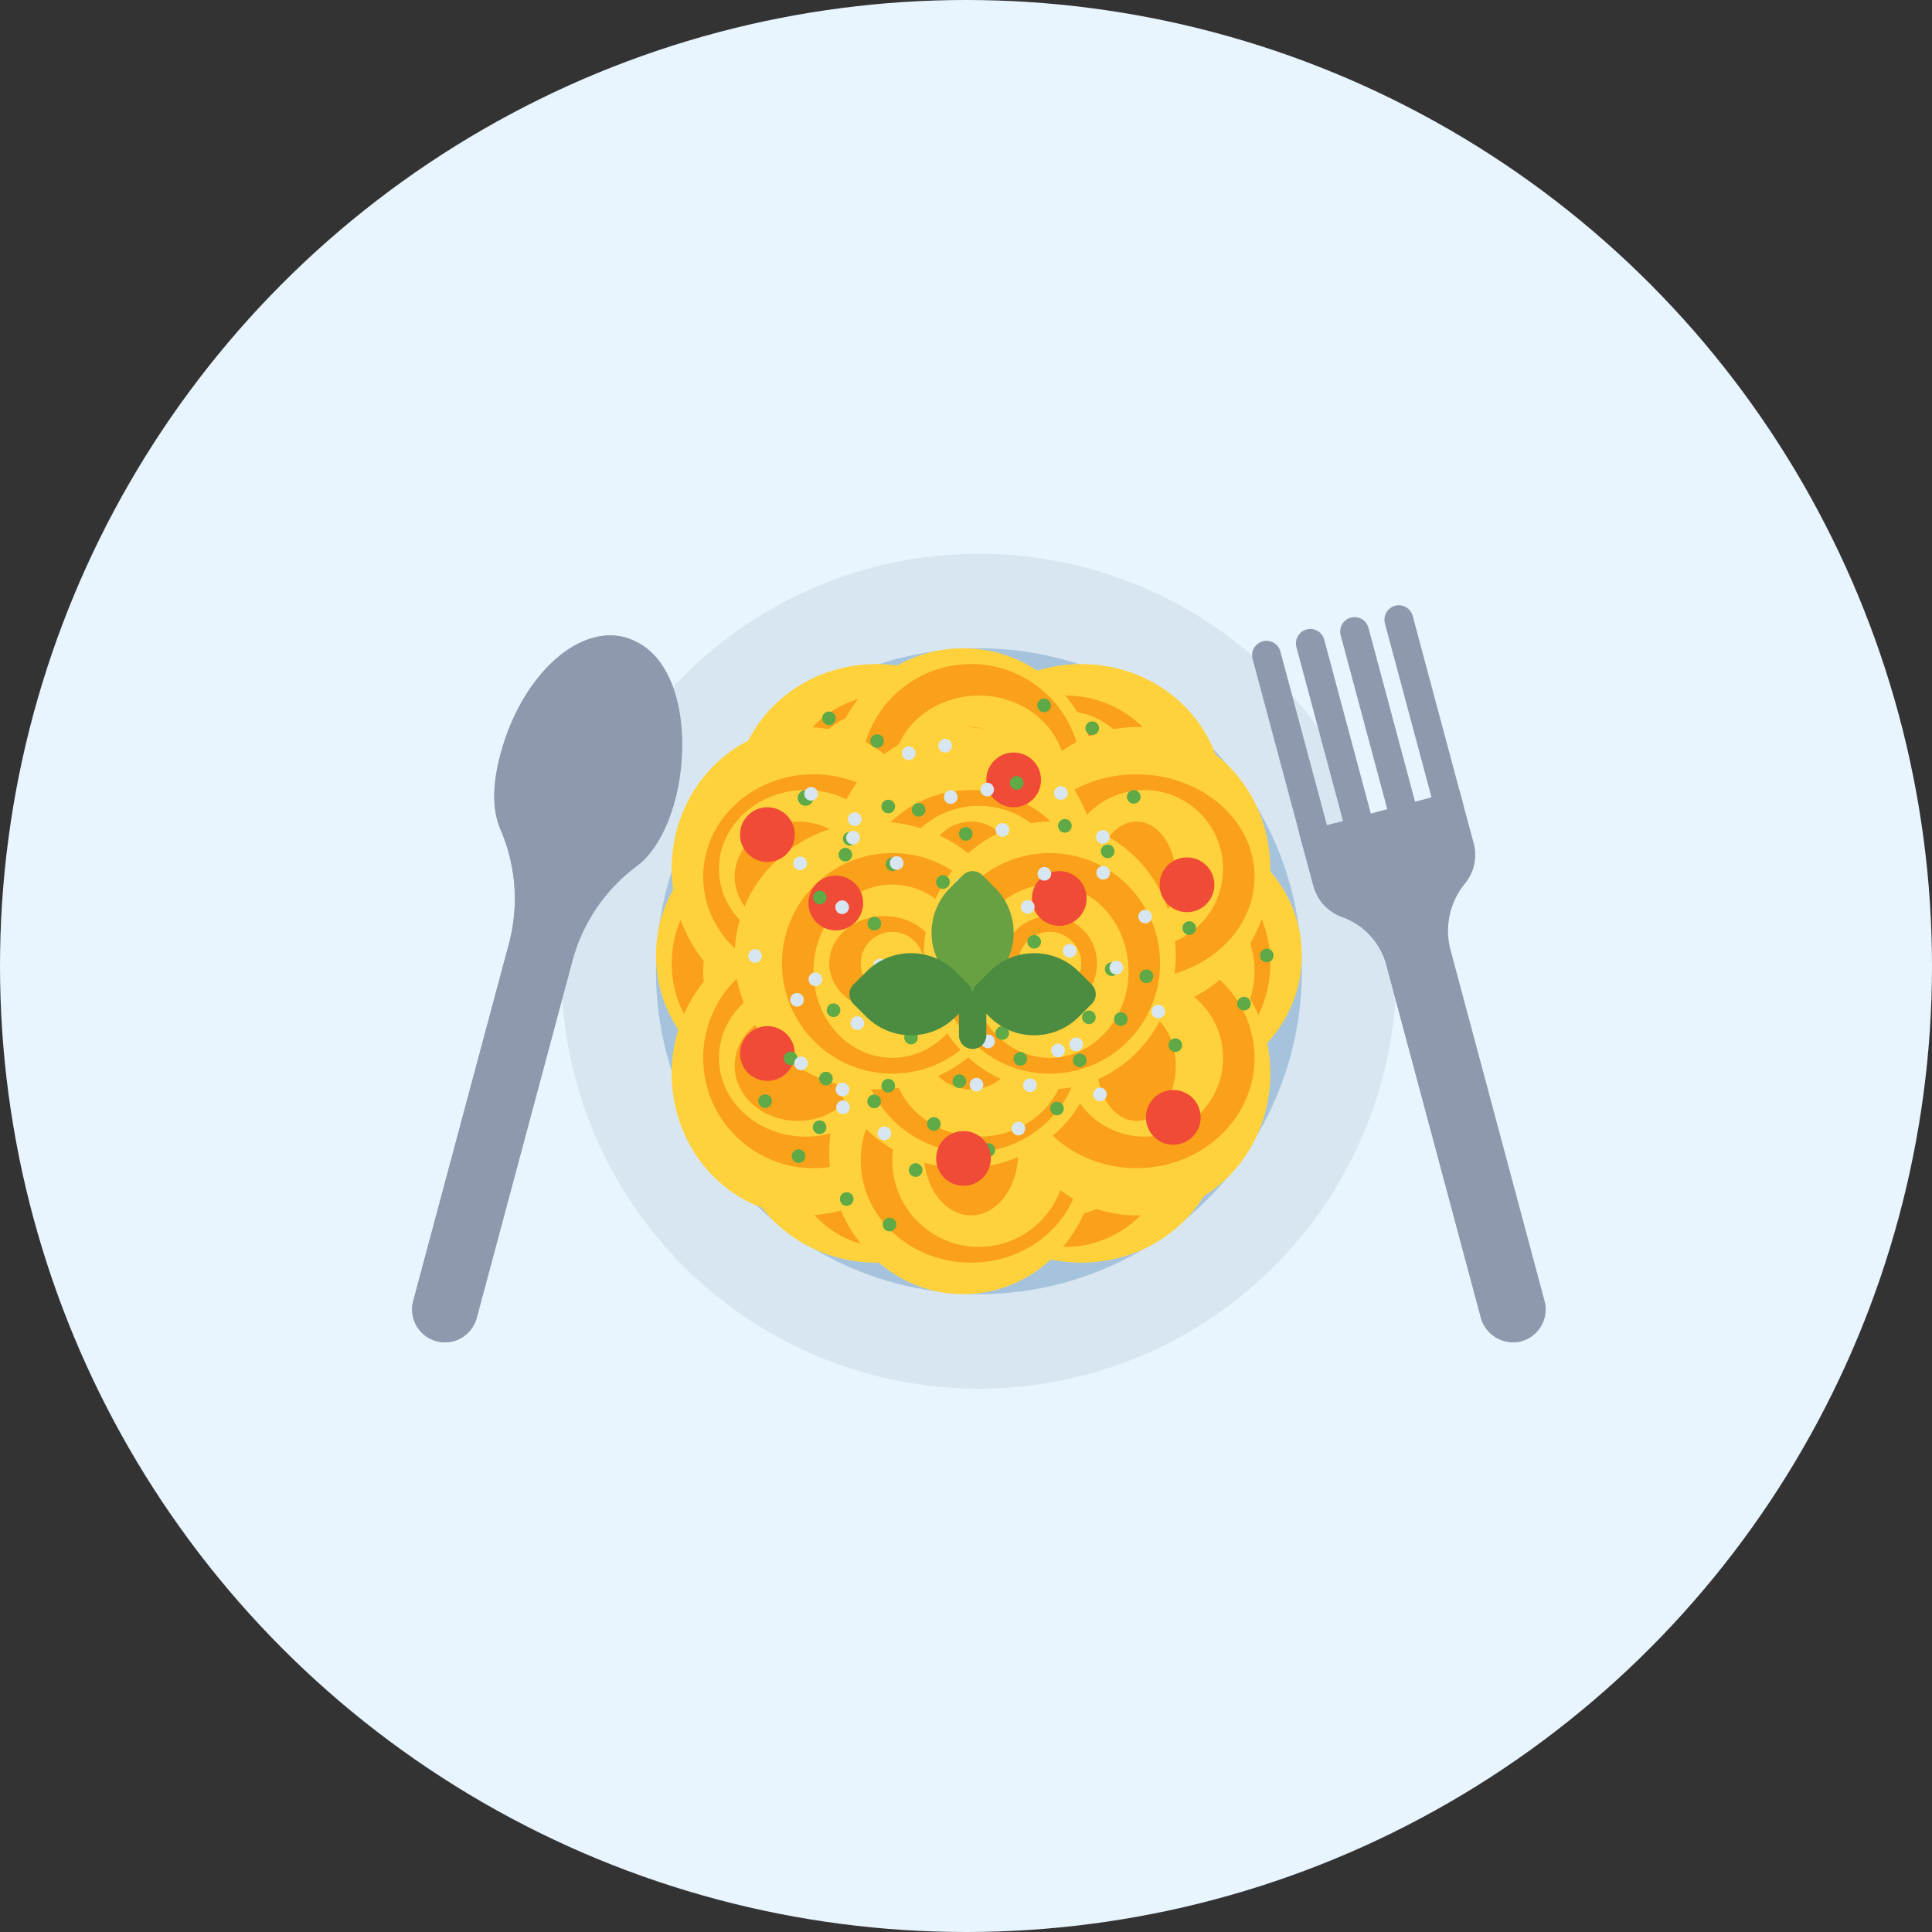<svg xmlns="http://www.w3.org/2000/svg" width="150" height="150" viewBox="0 0 150 150">
  <rect x="0" y="0" width="150" height="150" fill="#333333" stroke="none"/>
  <g id="icon_scene_03_pc" transform="translate(-677 -2015)">
    <g id="グループ_6677" data-name="グループ 6677" transform="translate(207 3)">
      <circle id="楕円形_65" data-name="楕円形 65" cx="75" cy="75" r="75" transform="translate(470 2012)" fill="#e8f4fe"/>
      <g id="グループ_6625" data-name="グループ 6625" transform="translate(-205.5 1.855)">
        <g id="pasta" transform="translate(703.135 2037.293)">
          <g id="グループ_6372" data-name="グループ 6372" transform="translate(15.953 15.845)">
            <circle id="楕円形_76" data-name="楕円形 76" cx="32.412" cy="32.412" r="32.412" transform="translate(0 0)" fill="#d7e6f0"/>
          </g>
          <g id="グループ_6374" data-name="グループ 6374" transform="translate(23.292 23.184)">
            <g id="グループ_6373" data-name="グループ 6373" transform="translate(0 0)">
              <circle id="楕円形_77" data-name="楕円形 77" cx="25.074" cy="25.074" r="25.074" transform="translate(0 0)" fill="#a5c3dc"/>
            </g>
          </g>
          <g id="グループ_6375" data-name="グループ 6375" transform="translate(44.084 43.977)">
            <circle id="楕円形_78" data-name="楕円形 78" cx="3.669" cy="3.669" r="3.669" fill="#faa019"/>
          </g>
          <g id="グループ_6430" data-name="グループ 6430" transform="translate(23.292 23.184)">
            <g id="グループ_6380" data-name="グループ 6380" transform="translate(6.115 1.224)">
              <g id="グループ_6376" data-name="グループ 6376" transform="translate(0 0)">
                <ellipse id="楕円形_79" data-name="楕円形 79" cx="11.008" cy="10.396" rx="11.008" ry="10.396" fill="#ffd23c"/>
              </g>
              <g id="グループ_6377" data-name="グループ 6377" transform="translate(3.669 2.447)">
                <ellipse id="楕円形_80" data-name="楕円形 80" cx="7.95" cy="8.562" rx="7.95" ry="8.562" transform="translate(0 0)" fill="#faa019"/>
              </g>
              <g id="グループ_6378" data-name="グループ 6378" transform="translate(4.892 3.669)">
                <ellipse id="楕円形_81" data-name="楕円形 81" cx="6.115" cy="6.727" rx="6.115" ry="6.727" transform="translate(0 0)" fill="#ffd23c"/>
              </g>
              <g id="グループ_6379" data-name="グループ 6379" transform="translate(6.115 4.893)">
                <circle id="楕円形_82" data-name="楕円形 82" cx="4.892" cy="4.892" r="4.892" transform="translate(0 0)" fill="#f57828"/>
              </g>
            </g>
            <g id="グループ_6385" data-name="グループ 6385" transform="translate(22.016 1.224)">
              <g id="グループ_6381" data-name="グループ 6381" transform="translate(0 0)">
                <ellipse id="楕円形_83" data-name="楕円形 83" cx="11.008" cy="10.396" rx="11.008" ry="10.396" fill="#ffd23c"/>
              </g>
              <g id="グループ_6382" data-name="グループ 6382" transform="translate(1.223 2.447)">
                <circle id="楕円形_84" data-name="楕円形 84" cx="8.562" cy="8.562" r="8.562" transform="translate(0 0)" fill="#faa019"/>
              </g>
              <g id="グループ_6383" data-name="グループ 6383" transform="translate(3.669 3.669)">
                <ellipse id="楕円形_85" data-name="楕円形 85" cx="6.115" cy="6.727" rx="6.115" ry="6.727" transform="translate(0 0)" fill="#ffd23c"/>
              </g>
              <g id="グループ_6384" data-name="グループ 6384" transform="translate(6.115 4.893)">
                <ellipse id="楕円形_86" data-name="楕円形 86" cx="4.281" cy="4.892" rx="4.281" ry="4.892" transform="translate(0 0)" fill="#f57828"/>
              </g>
            </g>
            <g id="グループ_6389" data-name="グループ 6389" transform="translate(13.454 0)">
              <g id="グループ_6386" data-name="グループ 6386" transform="translate(0 0)">
                <circle id="楕円形_87" data-name="楕円形 87" cx="10.396" cy="10.396" r="10.396" fill="#ffd23c"/>
              </g>
              <g id="グループ_6387" data-name="グループ 6387" transform="translate(2.446 1.224)">
                <circle id="楕円形_88" data-name="楕円形 88" cx="8.562" cy="8.562" r="8.562" transform="translate(0 0)" fill="#faa019"/>
              </g>
              <g id="グループ_6388" data-name="グループ 6388" transform="translate(4.892 3.67)">
                <ellipse id="楕円形_89" data-name="楕円形 89" cx="6.727" cy="6.115" rx="6.727" ry="6.115" transform="translate(0 0)" fill="#ffd23c"/>
              </g>
            </g>
            <g id="グループ_6394" data-name="グループ 6394" transform="translate(0 13.454)">
              <g id="グループ_6390" data-name="グループ 6390" transform="translate(0 0)">
                <circle id="楕円形_90" data-name="楕円形 90" cx="10.396" cy="10.396" r="10.396" fill="#ffd23c"/>
              </g>
              <g id="グループ_6391" data-name="グループ 6391" transform="translate(1.223 2.447)">
                <circle id="楕円形_91" data-name="楕円形 91" cx="8.562" cy="8.562" r="8.562" transform="translate(0 0)" fill="#faa019"/>
              </g>
              <g id="グループ_6392" data-name="グループ 6392" transform="translate(3.669 4.892)">
                <ellipse id="楕円形_92" data-name="楕円形 92" cx="6.115" cy="6.727" rx="6.115" ry="6.727" transform="translate(0 0)" fill="#ffd23c"/>
              </g>
              <g id="グループ_6393" data-name="グループ 6393" transform="translate(6.115 7.339)">
                <circle id="楕円形_93" data-name="楕円形 93" cx="3.669" cy="3.669" r="3.669" transform="translate(0)" fill="#f57828"/>
              </g>
            </g>
            <g id="グループ_6398" data-name="グループ 6398" transform="translate(1.223 6.116)">
              <g id="グループ_6395" data-name="グループ 6395" transform="translate(0 0)">
                <ellipse id="楕円形_94" data-name="楕円形 94" cx="10.396" cy="11.008" rx="10.396" ry="11.008" fill="#ffd23c"/>
              </g>
              <g id="グループ_6396" data-name="グループ 6396" transform="translate(2.446 3.67)">
                <ellipse id="楕円形_95" data-name="楕円形 95" cx="8.562" cy="7.95" rx="8.562" ry="7.95" transform="translate(0)" fill="#faa019"/>
              </g>
              <g id="グループ_6397" data-name="グループ 6397" transform="translate(3.669 4.892)">
                <ellipse id="楕円形_96" data-name="楕円形 96" cx="6.727" cy="6.115" rx="6.727" ry="6.115" transform="translate(0 0)" fill="#ffd23c"/>
              </g>
            </g>
            <g id="グループ_6403" data-name="グループ 6403" transform="translate(6.115 26.909)">
              <g id="グループ_6399" data-name="グループ 6399" transform="translate(0 0)">
                <ellipse id="楕円形_97" data-name="楕円形 97" cx="11.008" cy="10.396" rx="11.008" ry="10.396" transform="translate(0 0)" fill="#ffd23c"/>
              </g>
              <g id="グループ_6400" data-name="グループ 6400" transform="translate(3.669 1.223)">
                <ellipse id="楕円形_98" data-name="楕円形 98" cx="7.95" cy="9.173" rx="7.95" ry="9.173" transform="translate(0)" fill="#faa019"/>
              </g>
              <g id="グループ_6401" data-name="グループ 6401" transform="translate(4.892 4.892)">
                <circle id="楕円形_99" data-name="楕円形 99" cx="6.115" cy="6.115" r="6.115" transform="translate(0 0)" fill="#ffd23c"/>
              </g>
              <g id="グループ_6402" data-name="グループ 6402" transform="translate(6.115 7.338)">
                <ellipse id="楕円形_100" data-name="楕円形 100" cx="4.892" cy="3.058" rx="4.892" ry="3.058" transform="translate(0 0)" fill="#f57828"/>
              </g>
            </g>
            <g id="グループ_6407" data-name="グループ 6407" transform="translate(1.223 22.016)">
              <g id="グループ_6404" data-name="グループ 6404" transform="translate(0 0)">
                <ellipse id="楕円形_101" data-name="楕円形 101" cx="10.396" cy="11.008" rx="10.396" ry="11.008" fill="#ffd23c"/>
              </g>
              <g id="グループ_6405" data-name="グループ 6405" transform="translate(2.446 1.224)">
                <circle id="楕円形_102" data-name="楕円形 102" cx="8.562" cy="8.562" r="8.562" transform="translate(0 0)" fill="#faa019"/>
              </g>
              <g id="グループ_6406" data-name="グループ 6406" transform="translate(3.669 3.669)">
                <ellipse id="楕円形_103" data-name="楕円形 103" cx="6.727" cy="6.115" rx="6.727" ry="6.115" transform="translate(0 0)" fill="#ffd23c"/>
              </g>
            </g>
            <g id="グループ_6412" data-name="グループ 6412" transform="translate(22.016 26.909)">
              <g id="グループ_6408" data-name="グループ 6408" transform="translate(0 0)">
                <ellipse id="楕円形_104" data-name="楕円形 104" cx="11.008" cy="10.396" rx="11.008" ry="10.396" transform="translate(0 0)" fill="#ffd23c"/>
              </g>
              <g id="グループ_6409" data-name="グループ 6409" transform="translate(1.223 1.223)">
                <ellipse id="楕円形_105" data-name="楕円形 105" cx="8.562" cy="9.173" rx="8.562" ry="9.173" transform="translate(0)" fill="#faa019"/>
              </g>
              <g id="グループ_6410" data-name="グループ 6410" transform="translate(3.669 4.892)">
                <circle id="楕円形_106" data-name="楕円形 106" cx="6.115" cy="6.115" r="6.115" transform="translate(0 0)" fill="#ffd23c"/>
              </g>
              <g id="グループ_6411" data-name="グループ 6411" transform="translate(6.115 7.338)">
                <ellipse id="楕円形_107" data-name="楕円形 107" cx="4.281" cy="3.058" rx="4.281" ry="3.058" transform="translate(0 0)" fill="#f57828"/>
              </g>
            </g>
            <g id="グループ_6416" data-name="グループ 6416" transform="translate(13.454 28.132)">
              <g id="グループ_6413" data-name="グループ 6413" transform="translate(0 0)">
                <ellipse id="楕円形_108" data-name="楕円形 108" cx="10.396" cy="11.008" rx="10.396" ry="11.008" fill="#ffd23c"/>
              </g>
              <g id="グループ_6414" data-name="グループ 6414" transform="translate(2.446 3.669)">
                <ellipse id="楕円形_109" data-name="楕円形 109" cx="8.562" cy="7.95" rx="8.562" ry="7.95" transform="translate(0)" fill="#faa019"/>
              </g>
              <g id="グループ_6415" data-name="グループ 6415" transform="translate(4.892 4.892)">
                <circle id="楕円形_110" data-name="楕円形 110" cx="6.727" cy="6.727" r="6.727" transform="translate(0 0)" fill="#ffd23c"/>
              </g>
            </g>
            <g id="グループ_6421" data-name="グループ 6421" transform="translate(28.131 13.454)">
              <g id="グループ_6417" data-name="グループ 6417" transform="translate(0 0)">
                <ellipse id="楕円形_111" data-name="楕円形 111" cx="11.008" cy="10.396" rx="11.008" ry="10.396" fill="#ffd23c"/>
              </g>
              <g id="グループ_6418" data-name="グループ 6418" transform="translate(3.669 2.447)">
                <ellipse id="楕円形_112" data-name="楕円形 112" cx="7.95" cy="8.562" rx="7.95" ry="8.562" transform="translate(0 0)" fill="#faa019"/>
              </g>
              <g id="グループ_6419" data-name="グループ 6419" transform="translate(4.893 4.892)">
                <circle id="楕円形_113" data-name="楕円形 113" cx="6.727" cy="6.727" r="6.727" transform="translate(0 0)" fill="#ffd23c"/>
              </g>
              <g id="グループ_6420" data-name="グループ 6420" transform="translate(6.116 7.339)">
                <ellipse id="楕円形_114" data-name="楕円形 114" cx="4.892" cy="3.669" rx="4.892" ry="3.669" transform="translate(0)" fill="#f57828"/>
              </g>
            </g>
            <g id="グループ_6425" data-name="グループ 6425" transform="translate(26.908 22.016)">
              <g id="グループ_6422" data-name="グループ 6422" transform="translate(0 0)">
                <ellipse id="楕円形_115" data-name="楕円形 115" cx="10.396" cy="11.008" rx="10.396" ry="11.008" fill="#ffd23c"/>
              </g>
              <g id="グループ_6423" data-name="グループ 6423" transform="translate(1.223 1.224)">
                <ellipse id="楕円形_116" data-name="楕円形 116" cx="9.173" cy="8.562" rx="9.173" ry="8.562" transform="translate(0 0)" fill="#faa019"/>
              </g>
              <g id="グループ_6424" data-name="グループ 6424" transform="translate(4.892 3.669)">
                <circle id="楕円形_117" data-name="楕円形 117" cx="6.115" cy="6.115" r="6.115" transform="translate(0 0)" fill="#ffd23c"/>
              </g>
            </g>
            <g id="グループ_6429" data-name="グループ 6429" transform="translate(26.908 6.116)">
              <g id="グループ_6426" data-name="グループ 6426" transform="translate(0 0)">
                <ellipse id="楕円形_118" data-name="楕円形 118" cx="10.396" cy="11.008" rx="10.396" ry="11.008" fill="#ffd23c"/>
              </g>
              <g id="グループ_6427" data-name="グループ 6427" transform="translate(1.223 3.67)">
                <ellipse id="楕円形_119" data-name="楕円形 119" cx="9.173" cy="7.95" rx="9.173" ry="7.95" transform="translate(0)" fill="#faa019"/>
              </g>
              <g id="グループ_6428" data-name="グループ 6428" transform="translate(4.892 4.892)">
                <circle id="楕円形_120" data-name="楕円形 120" cx="6.115" cy="6.115" r="6.115" transform="translate(0 0)" fill="#ffd23c"/>
              </g>
            </g>
          </g>
          <g id="グループ_6431" data-name="グループ 6431" transform="translate(29.407 51.315)">
            <ellipse id="楕円形_121" data-name="楕円形 121" cx="4.892" cy="4.281" rx="4.892" ry="4.281" transform="translate(0 0)" fill="#faa019"/>
          </g>
          <g id="グループ_6432" data-name="グループ 6432" transform="translate(44.084 57.431)">
            <ellipse id="楕円形_122" data-name="楕円形 122" cx="3.669" cy="4.892" rx="3.669" ry="4.892" transform="translate(0 0)" fill="#faa019"/>
          </g>
          <g id="グループ_6433" data-name="グループ 6433" transform="translate(57.538 51.315)">
            <ellipse id="楕円形_123" data-name="楕円形 123" cx="3.058" cy="4.281" rx="3.058" ry="4.281" transform="translate(0 0)" fill="#faa019"/>
          </g>
          <g id="グループ_6434" data-name="グループ 6434" transform="translate(57.538 36.638)">
            <ellipse id="楕円形_124" data-name="楕円形 124" cx="3.058" cy="4.281" rx="3.058" ry="4.281" transform="translate(0 0)" fill="#faa019"/>
          </g>
          <g id="グループ_6435" data-name="グループ 6435" transform="translate(44.084 29.299)">
            <circle id="楕円形_125" data-name="楕円形 125" cx="3.669" cy="3.669" r="3.669" transform="translate(0 0)" fill="#faa019"/>
          </g>
          <g id="グループ_6440" data-name="グループ 6440" transform="translate(36.746 29.299)">
            <g id="グループ_6436" data-name="グループ 6436" transform="translate(0 0)">
              <ellipse id="楕円形_126" data-name="楕円形 126" cx="10.396" cy="11.008" rx="10.396" ry="11.008" fill="#ffd23c"/>
            </g>
            <g id="グループ_6437" data-name="グループ 6437" transform="translate(2.446 4.892)">
              <ellipse id="楕円形_127" data-name="楕円形 127" cx="8.562" cy="7.95" rx="8.562" ry="7.95" transform="translate(0 0)" fill="#faa019"/>
            </g>
            <g id="グループ_6438" data-name="グループ 6438" transform="translate(4.892 6.116)">
              <circle id="楕円形_128" data-name="楕円形 128" cx="6.727" cy="6.727" r="6.727" transform="translate(0 0)" fill="#ffd23c"/>
            </g>
            <g id="グループ_6439" data-name="グループ 6439" transform="translate(7.339 7.339)">
              <ellipse id="楕円形_129" data-name="楕円形 129" cx="3.669" cy="4.281" rx="3.669" ry="4.281" transform="translate(0 0)" fill="#faa019"/>
            </g>
          </g>
          <g id="グループ_6445" data-name="グループ 6445" transform="translate(36.746 43.977)">
            <g id="グループ_6441" data-name="グループ 6441" transform="translate(0 0)">
              <ellipse id="楕円形_130" data-name="楕円形 130" cx="10.396" cy="9.785" rx="10.396" ry="9.785" fill="#ffd23c"/>
            </g>
            <g id="グループ_6442" data-name="グループ 6442" transform="translate(2.446 1.223)">
              <circle id="楕円形_131" data-name="楕円形 131" cx="8.562" cy="8.562" r="8.562" transform="translate(0 0)" fill="#faa019"/>
            </g>
            <g id="グループ_6443" data-name="グループ 6443" transform="translate(4.892 4.893)">
              <ellipse id="楕円形_132" data-name="楕円形 132" cx="6.727" cy="6.115" rx="6.727" ry="6.115" transform="translate(0 0)" fill="#ffd23c"/>
            </g>
            <g id="グループ_6444" data-name="グループ 6444" transform="translate(7.339 6.116)">
              <circle id="楕円形_133" data-name="楕円形 133" cx="3.669" cy="3.669" r="3.669" transform="translate(0 0)" fill="#faa019"/>
            </g>
          </g>
          <g id="グループ_6446" data-name="グループ 6446" transform="translate(29.407 36.638)">
            <ellipse id="楕円形_134" data-name="楕円形 134" cx="4.892" cy="4.281" rx="4.892" ry="4.281" transform="translate(0 0)" fill="#faa019"/>
          </g>
          <g id="グループ_6452" data-name="グループ 6452" transform="translate(29.407 36.638)">
            <g id="グループ_6447" data-name="グループ 6447" transform="translate(0 0)">
              <ellipse id="楕円形_135" data-name="楕円形 135" cx="11.008" cy="10.396" rx="11.008" ry="10.396" fill="#ffd23c"/>
            </g>
            <g id="グループ_6448" data-name="グループ 6448" transform="translate(3.669 2.447)">
              <circle id="楕円形_136" data-name="楕円形 136" cx="8.562" cy="8.562" r="8.562" transform="translate(0 0)" fill="#faa019"/>
            </g>
            <g id="グループ_6449" data-name="グループ 6449" transform="translate(6.116 4.892)">
              <ellipse id="楕円形_137" data-name="楕円形 137" cx="6.115" cy="6.727" rx="6.115" ry="6.727" transform="translate(0 0)" fill="#ffd23c"/>
            </g>
            <g id="グループ_6450" data-name="グループ 6450" transform="translate(7.339 7.339)">
              <ellipse id="楕円形_138" data-name="楕円形 138" cx="4.281" cy="3.669" rx="4.281" ry="3.669" transform="translate(0)" fill="#faa019"/>
            </g>
            <g id="グループ_6451" data-name="グループ 6451" transform="translate(9.785 8.562)">
              <circle id="楕円形_139" data-name="楕円形 139" cx="2.446" cy="2.446" r="2.446" transform="translate(0 0)" fill="#ffd23c"/>
            </g>
          </g>
          <g id="グループ_6458" data-name="グループ 6458" transform="translate(44.084 36.638)">
            <g id="グループ_6453" data-name="グループ 6453" transform="translate(0 0)">
              <ellipse id="楕円形_140" data-name="楕円形 140" cx="9.785" cy="10.396" rx="9.785" ry="10.396" fill="#ffd23c"/>
            </g>
            <g id="グループ_6454" data-name="グループ 6454" transform="translate(1.223 2.447)">
              <circle id="楕円形_141" data-name="楕円形 141" cx="8.562" cy="8.562" r="8.562" transform="translate(0 0)" fill="#faa019"/>
            </g>
            <g id="グループ_6455" data-name="グループ 6455" transform="translate(3.669 4.892)">
              <ellipse id="楕円形_142" data-name="楕円形 142" cx="6.115" cy="6.727" rx="6.115" ry="6.727" transform="translate(0 0)" fill="#ffd23c"/>
            </g>
            <g id="グループ_6456" data-name="グループ 6456" transform="translate(6.115 7.339)">
              <circle id="楕円形_143" data-name="楕円形 143" cx="3.669" cy="3.669" r="3.669" transform="translate(0)" fill="#faa019"/>
            </g>
            <g id="グループ_6457" data-name="グループ 6457" transform="translate(7.338 8.562)">
              <circle id="楕円形_144" data-name="楕円形 144" cx="2.446" cy="2.446" r="2.446" transform="translate(0 0)" fill="#ffd23c"/>
            </g>
          </g>
          <g id="グループ_6465" data-name="グループ 6465" transform="translate(44.338 52.523)">
            <g id="グループ_6459" data-name="グループ 6459" transform="translate(9.56 5.864)">
              <circle id="楕円形_145" data-name="楕円形 145" cx="0.531" cy="0.531" r="0.531" fill="#5faa46"/>
            </g>
            <g id="グループ_6460" data-name="グループ 6460" transform="translate(11.331 2.125)">
              <circle id="楕円形_146" data-name="楕円形 146" cx="0.531" cy="0.531" r="0.531" fill="#5faa46"/>
            </g>
            <g id="グループ_6461" data-name="グループ 6461" transform="translate(1.981 3.739)">
              <circle id="楕円形_147" data-name="楕円形 147" cx="0.531" cy="0.531" r="0.531" fill="#5faa46"/>
            </g>
            <g id="グループ_6462" data-name="グループ 6462" transform="translate(5.311)">
              <circle id="楕円形_148" data-name="楕円形 148" cx="0.531" cy="0.531" r="0.531" fill="#5faa46"/>
            </g>
            <g id="グループ_6463" data-name="グループ 6463" transform="translate(4.23 9.087)">
              <circle id="楕円形_149" data-name="楕円形 149" cx="0.531" cy="0.531" r="0.531" fill="#5faa46"/>
            </g>
            <g id="グループ_6464" data-name="グループ 6464" transform="translate(0 7.061)">
              <circle id="楕円形_150" data-name="楕円形 150" cx="0.531" cy="0.531" r="0.531" fill="#5faa46"/>
            </g>
          </g>
          <g id="グループ_6472" data-name="グループ 6472" transform="translate(33.835 56.064)">
            <g id="グループ_6466" data-name="グループ 6466" transform="translate(5.864 1.771)">
              <circle id="楕円形_151" data-name="楕円形 151" cx="0.531" cy="0.531" r="0.531" fill="#5faa46"/>
            </g>
            <g id="グループ_6467" data-name="グループ 6467" transform="translate(2.125)">
              <circle id="楕円形_152" data-name="楕円形 152" cx="0.531" cy="0.531" r="0.531" fill="#5faa46"/>
            </g>
            <g id="グループ_6468" data-name="グループ 6468" transform="translate(3.739 9.35)">
              <circle id="楕円形_153" data-name="楕円形 153" cx="0.531" cy="0.531" r="0.531" fill="#5faa46"/>
            </g>
            <g id="グループ_6469" data-name="グループ 6469" transform="translate(0 6.02)">
              <circle id="楕円形_154" data-name="楕円形 154" cx="0.531" cy="0.531" r="0.531" fill="#5faa46"/>
            </g>
            <g id="グループ_6470" data-name="グループ 6470" transform="translate(9.087 7.101)">
              <circle id="楕円形_155" data-name="楕円形 155" cx="0.531" cy="0.531" r="0.531" fill="#5faa46"/>
            </g>
            <g id="グループ_6471" data-name="グループ 6471" transform="translate(7.061 11.331)">
              <circle id="楕円形_156" data-name="楕円形 156" cx="0.531" cy="0.531" r="0.531" fill="#5faa46"/>
            </g>
          </g>
          <g id="グループ_6481" data-name="グループ 6481" transform="translate(29.82 31.277)">
            <g id="グループ_6473" data-name="グループ 6473" transform="translate(19.121)">
              <circle id="楕円形_157" data-name="楕円形 157" cx="2.125" cy="2.125" r="2.125" fill="#f04b37"/>
            </g>
            <g id="グループ_6474" data-name="グループ 6474" transform="translate(32.577 8.144)">
              <circle id="楕円形_158" data-name="楕円形 158" cx="2.125" cy="2.125" r="2.125" fill="#f04b37"/>
            </g>
            <g id="グループ_6475" data-name="グループ 6475" transform="translate(5.311 9.561)">
              <circle id="楕円形_159" data-name="楕円形 159" cx="2.125" cy="2.125" r="2.125" fill="#f04b37"/>
            </g>
            <g id="グループ_6476" data-name="グループ 6476" transform="translate(0 21.246)">
              <circle id="楕円形_160" data-name="楕円形 160" cx="2.125" cy="2.125" r="2.125" fill="#f04b37"/>
            </g>
            <g id="グループ_6477" data-name="グループ 6477" transform="translate(15.226 29.39)">
              <circle id="楕円形_161" data-name="楕円形 161" cx="2.125" cy="2.125" r="2.125" fill="#f04b37"/>
            </g>
            <g id="グループ_6478" data-name="グループ 6478" transform="translate(31.514 26.203)">
              <circle id="楕円形_162" data-name="楕円形 162" cx="2.125" cy="2.125" r="2.125" fill="#f04b37"/>
            </g>
            <g id="グループ_6479" data-name="グループ 6479" transform="translate(0 4.249)">
              <circle id="楕円形_163" data-name="楕円形 163" cx="2.125" cy="2.125" r="2.125" fill="#f04b37"/>
            </g>
            <g id="グループ_6480" data-name="グループ 6480" transform="translate(22.662 9.206)">
              <circle id="楕円形_164" data-name="楕円形 164" cx="2.125" cy="2.125" r="2.125" fill="#f04b37"/>
            </g>
          </g>
          <g id="グループ_6488" data-name="グループ 6488" transform="translate(46.817 45.441)">
            <g id="グループ_6482" data-name="グループ 6482" transform="translate(9.56 5.864)">
              <circle id="楕円形_165" data-name="楕円形 165" cx="0.531" cy="0.531" r="0.531" fill="#5faa46"/>
            </g>
            <g id="グループ_6483" data-name="グループ 6483" transform="translate(11.331 2.125)">
              <circle id="楕円形_166" data-name="楕円形 166" cx="0.531" cy="0.531" r="0.531" fill="#5faa46"/>
            </g>
            <g id="グループ_6484" data-name="グループ 6484" transform="translate(1.981 3.739)">
              <circle id="楕円形_167" data-name="楕円形 167" cx="0.531" cy="0.531" r="0.531" fill="#5faa46"/>
            </g>
            <g id="グループ_6485" data-name="グループ 6485" transform="translate(5.311)">
              <circle id="楕円形_168" data-name="楕円形 168" cx="0.531" cy="0.531" r="0.531" fill="#5faa46"/>
            </g>
            <g id="グループ_6486" data-name="グループ 6486" transform="translate(4.23 9.087)">
              <circle id="楕円形_169" data-name="楕円形 169" cx="0.531" cy="0.531" r="0.531" fill="#5faa46"/>
            </g>
            <g id="グループ_6487" data-name="グループ 6487" transform="translate(0 7.061)">
              <circle id="楕円形_170" data-name="楕円形 170" cx="0.531" cy="0.531" r="0.531" fill="#5faa46"/>
            </g>
          </g>
          <g id="グループ_6495" data-name="グループ 6495" transform="translate(35.486 34.938)">
            <g id="グループ_6489" data-name="グループ 6489" transform="translate(9.56 5.864)">
              <circle id="楕円形_171" data-name="楕円形 171" cx="0.531" cy="0.531" r="0.531" fill="#5faa46"/>
            </g>
            <g id="グループ_6490" data-name="グループ 6490" transform="translate(11.331 2.125)">
              <circle id="楕円形_172" data-name="楕円形 172" cx="0.531" cy="0.531" r="0.531" fill="#5faa46"/>
            </g>
            <g id="グループ_6491" data-name="グループ 6491" transform="translate(1.981 3.739)">
              <circle id="楕円形_173" data-name="楕円形 173" cx="0.531" cy="0.531" r="0.531" fill="#5faa46"/>
            </g>
            <g id="グループ_6492" data-name="グループ 6492" transform="translate(5.311)">
              <circle id="楕円形_174" data-name="楕円形 174" cx="0.531" cy="0.531" r="0.531" fill="#5faa46"/>
            </g>
            <g id="グループ_6493" data-name="グループ 6493" transform="translate(4.23 9.087)">
              <circle id="楕円形_175" data-name="楕円形 175" cx="0.531" cy="0.531" r="0.531" fill="#5faa46"/>
            </g>
            <g id="グループ_6494" data-name="グループ 6494" transform="translate(0 7.061)">
              <circle id="楕円形_176" data-name="楕円形 176" cx="0.531" cy="0.531" r="0.531" fill="#5faa46"/>
            </g>
          </g>
          <g id="グループ_6502" data-name="グループ 6502" transform="translate(31.237 50.753)">
            <g id="グループ_6496" data-name="グループ 6496" transform="translate(9.56 5.864)">
              <circle id="楕円形_177" data-name="楕円形 177" cx="0.531" cy="0.531" r="0.531" fill="#5faa46"/>
            </g>
            <g id="グループ_6497" data-name="グループ 6497" transform="translate(11.331 2.125)">
              <circle id="楕円形_178" data-name="楕円形 178" cx="0.531" cy="0.531" r="0.531" fill="#5faa46"/>
            </g>
            <g id="グループ_6498" data-name="グループ 6498" transform="translate(1.981 3.739)">
              <circle id="楕円形_179" data-name="楕円形 179" cx="0.531" cy="0.531" r="0.531" fill="#5faa46"/>
            </g>
            <g id="グループ_6499" data-name="グループ 6499" transform="translate(5.311)">
              <circle id="楕円形_180" data-name="楕円形 180" cx="0.531" cy="0.531" r="0.531" fill="#5faa46"/>
            </g>
            <g id="グループ_6500" data-name="グループ 6500" transform="translate(4.23 9.087)">
              <circle id="楕円形_181" data-name="楕円形 181" cx="0.531" cy="0.531" r="0.531" fill="#5faa46"/>
            </g>
            <g id="グループ_6501" data-name="グループ 6501" transform="translate(0 7.061)">
              <circle id="楕円形_182" data-name="楕円形 182" cx="0.531" cy="0.531" r="0.531" fill="#5faa46"/>
            </g>
          </g>
          <g id="グループ_6509" data-name="グループ 6509" transform="translate(58.856 44.379)">
            <g id="グループ_6503" data-name="グループ 6503" transform="translate(9.56 5.864)">
              <circle id="楕円形_183" data-name="楕円形 183" cx="0.531" cy="0.531" r="0.531" fill="#5faa46"/>
            </g>
            <g id="グループ_6504" data-name="グループ 6504" transform="translate(11.331 2.125)">
              <circle id="楕円形_184" data-name="楕円形 184" cx="0.531" cy="0.531" r="0.531" fill="#5faa46"/>
            </g>
            <g id="グループ_6505" data-name="グループ 6505" transform="translate(1.981 3.739)">
              <circle id="楕円形_185" data-name="楕円形 185" cx="0.531" cy="0.531" r="0.531" fill="#5faa46"/>
            </g>
            <g id="グループ_6506" data-name="グループ 6506" transform="translate(5.311)">
              <circle id="楕円形_186" data-name="楕円形 186" cx="0.531" cy="0.531" r="0.531" fill="#5faa46"/>
            </g>
            <g id="グループ_6507" data-name="グループ 6507" transform="translate(4.23 9.087)">
              <circle id="楕円形_187" data-name="楕円形 187" cx="0.531" cy="0.531" r="0.531" fill="#5faa46"/>
            </g>
            <g id="グループ_6508" data-name="グループ 6508" transform="translate(0 7.061)">
              <circle id="楕円形_188" data-name="楕円形 188" cx="0.531" cy="0.531" r="0.531" fill="#5faa46"/>
            </g>
          </g>
          <g id="グループ_6516" data-name="グループ 6516" transform="translate(50.771 27.088)">
            <g id="グループ_6510" data-name="グループ 6510" transform="translate(5.864 1.77)">
              <circle id="楕円形_189" data-name="楕円形 189" cx="0.531" cy="0.531" r="0.531" fill="#5faa46"/>
            </g>
            <g id="グループ_6511" data-name="グループ 6511" transform="translate(2.125)">
              <circle id="楕円形_190" data-name="楕円形 190" cx="0.531" cy="0.531" r="0.531" fill="#5faa46"/>
            </g>
            <g id="グループ_6512" data-name="グループ 6512" transform="translate(3.739 9.35)">
              <circle id="楕円形_191" data-name="楕円形 191" cx="0.531" cy="0.531" r="0.531" fill="#5faa46"/>
            </g>
            <g id="グループ_6513" data-name="グループ 6513" transform="translate(0 6.02)">
              <circle id="楕円形_192" data-name="楕円形 192" cx="0.531" cy="0.531" r="0.531" fill="#5faa46"/>
            </g>
            <g id="グループ_6514" data-name="グループ 6514" transform="translate(9.087 7.101)">
              <circle id="楕円形_193" data-name="楕円形 193" cx="0.531" cy="0.531" r="0.531" fill="#5faa46"/>
            </g>
            <g id="グループ_6515" data-name="グループ 6515" transform="translate(7.061 11.331)">
              <circle id="楕円形_194" data-name="楕円形 194" cx="0.531" cy="0.531" r="0.531" fill="#5faa46"/>
            </g>
          </g>
          <g id="グループ_6523" data-name="グループ 6523" transform="translate(34.299 28.09)">
            <g id="グループ_6517" data-name="グループ 6517" transform="translate(5.634 1.77)">
              <circle id="楕円形_195" data-name="楕円形 195" cx="0.531" cy="0.531" r="0.531" fill="#5faa46"/>
            </g>
            <g id="グループ_6518" data-name="グループ 6518" transform="translate(1.895 0)">
              <circle id="楕円形_196" data-name="楕円形 196" cx="0.531" cy="0.531" r="0.531" fill="#5faa46"/>
            </g>
            <g id="グループ_6519" data-name="グループ 6519" transform="translate(3.509 9.35)">
              <circle id="楕円形_197" data-name="楕円形 197" cx="0.531" cy="0.531" r="0.531" fill="#5faa46"/>
            </g>
            <g id="グループ_6520" data-name="グループ 6520" transform="translate(0 6.101)">
              <circle id="楕円形_198" data-name="楕円形 198" cx="0.612" cy="0.612" r="0.612" fill="#5faa46"/>
            </g>
            <g id="グループ_6521" data-name="グループ 6521" transform="translate(8.857 7.101)">
              <circle id="楕円形_199" data-name="楕円形 199" cx="0.531" cy="0.531" r="0.531" fill="#5faa46"/>
            </g>
            <g id="グループ_6522" data-name="グループ 6522" transform="translate(6.831 11.331)">
              <circle id="楕円形_200" data-name="楕円形 200" cx="0.531" cy="0.531" r="0.531" fill="#5faa46"/>
            </g>
          </g>
          <g id="グループ_6545" data-name="グループ 6545" transform="translate(33.715 33.621)">
            <g id="グループ_6524" data-name="グループ 6524" transform="translate(23.742 3.676)">
              <circle id="楕円形_201" data-name="楕円形 201" cx="0.531" cy="0.531" r="0.531" fill="#d7e6f0"/>
            </g>
            <g id="グループ_6525" data-name="グループ 6525" transform="translate(19.204 6.542)">
              <circle id="楕円形_202" data-name="楕円形 202" cx="0.531" cy="0.531" r="0.531" fill="#d7e6f0"/>
            </g>
            <g id="グループ_6526" data-name="グループ 6526" transform="translate(14.761 0)">
              <circle id="楕円形_203" data-name="楕円形 203" cx="0.531" cy="0.531" r="0.531" fill="#d7e6f0"/>
            </g>
            <g id="グループ_6527" data-name="グループ 6527" transform="translate(7.736 5.706)">
              <circle id="楕円形_204" data-name="楕円形 204" cx="0.531" cy="0.531" r="0.531" fill="#d7e6f0"/>
            </g>
            <g id="グループ_6528" data-name="グループ 6528" transform="translate(4.349 3.739)">
              <circle id="楕円形_205" data-name="楕円形 205" cx="0.531" cy="0.531" r="0.531" fill="#d7e6f0"/>
            </g>
            <g id="グループ_6529" data-name="グループ 6529" transform="translate(11.934 0.583)">
              <circle id="楕円形_206" data-name="楕円形 206" cx="0.531" cy="0.531" r="0.531" fill="#d7e6f0"/>
            </g>
            <g id="グループ_6530" data-name="グループ 6530" transform="translate(4.683 18.135)">
              <circle id="楕円形_207" data-name="楕円形 207" cx="0.531" cy="0.531" r="0.531" fill="#d7e6f0"/>
            </g>
            <g id="グループ_6531" data-name="グループ 6531" transform="translate(0 16.327)">
              <circle id="楕円形_208" data-name="楕円形 208" cx="0.531" cy="0.531" r="0.531" fill="#d7e6f0"/>
            </g>
            <g id="グループ_6532" data-name="グループ 6532" transform="translate(3.503 9.138)">
              <circle id="楕円形_209" data-name="楕円形 209" cx="0.531" cy="0.531" r="0.531" fill="#d7e6f0"/>
            </g>
            <g id="グループ_6533" data-name="グループ 6533" transform="translate(21.673 19.783)">
              <circle id="楕円形_210" data-name="楕円形 210" cx="0.531" cy="0.531" r="0.531" fill="#d7e6f0"/>
            </g>
            <g id="グループ_6534" data-name="グループ 6534" transform="translate(14.977 16.143)">
              <circle id="楕円形_211" data-name="楕円形 211" cx="0.531" cy="0.531" r="0.531" fill="#d7e6f0"/>
            </g>
            <g id="グループ_6535" data-name="グループ 6535" transform="translate(16.073 10.777)">
              <circle id="楕円形_212" data-name="楕円形 212" cx="0.531" cy="0.531" r="0.531" fill="#d7e6f0"/>
            </g>
            <g id="グループ_6536" data-name="グループ 6536" transform="translate(28.045 17.234)">
              <circle id="楕円形_213" data-name="楕円形 213" cx="0.531" cy="0.531" r="0.531" fill="#d7e6f0"/>
            </g>
            <g id="グループ_6537" data-name="グループ 6537" transform="translate(21.174 12.519)">
              <circle id="楕円形_214" data-name="楕円形 214" cx="0.531" cy="0.531" r="0.531" fill="#d7e6f0"/>
            </g>
            <g id="グループ_6538" data-name="グループ 6538" transform="translate(27.03 9.866)">
              <circle id="楕円形_215" data-name="楕円形 215" cx="0.531" cy="0.531" r="0.531" fill="#d7e6f0"/>
            </g>
            <g id="グループ_6539" data-name="グループ 6539" transform="translate(6.783 26.691)">
              <circle id="楕円形_216" data-name="楕円形 216" cx="0.531" cy="0.531" r="0.531" fill="#d7e6f0"/>
            </g>
            <g id="グループ_6540" data-name="グループ 6540" transform="translate(3.566 24.666)">
              <circle id="楕円形_217" data-name="楕円形 217" cx="0.531" cy="0.531" r="0.531" fill="#d7e6f0"/>
            </g>
            <g id="グループ_6541" data-name="グループ 6541" transform="translate(9.709 17.069)">
              <circle id="楕円形_218" data-name="楕円形 218" cx="0.531" cy="0.531" r="0.531" fill="#d7e6f0"/>
            </g>
            <g id="グループ_6542" data-name="グループ 6542" transform="translate(17.189 26.323)">
              <circle id="楕円形_219" data-name="楕円形 219" cx="0.531" cy="0.531" r="0.531" fill="#d7e6f0"/>
            </g>
            <g id="グループ_6543" data-name="グループ 6543" transform="translate(18.088 22.96)">
              <circle id="楕円形_220" data-name="楕円形 220" cx="0.531" cy="0.531" r="0.531" fill="#d7e6f0"/>
            </g>
            <g id="グループ_6544" data-name="グループ 6544" transform="translate(23.52 23.67)">
              <circle id="楕円形_221" data-name="楕円形 221" cx="0.531" cy="0.531" r="0.531" fill="#d7e6f0"/>
            </g>
          </g>
          <g id="グループ_6567" data-name="グループ 6567" transform="translate(30.457 30.215)">
            <g id="グループ_6546" data-name="グループ 6546" transform="translate(23.742 3.676)">
              <circle id="楕円形_222" data-name="楕円形 222" cx="0.531" cy="0.531" r="0.531" fill="#d7e6f0"/>
            </g>
            <g id="グループ_6547" data-name="グループ 6547" transform="translate(19.204 6.542)">
              <circle id="楕円形_223" data-name="楕円形 223" cx="0.531" cy="0.531" r="0.531" fill="#d7e6f0"/>
            </g>
            <g id="グループ_6548" data-name="グループ 6548" transform="translate(14.761)">
              <circle id="楕円形_224" data-name="楕円形 224" cx="0.531" cy="0.531" r="0.531" fill="#d7e6f0"/>
            </g>
            <g id="グループ_6549" data-name="グループ 6549" transform="translate(7.736 5.706)">
              <circle id="楕円形_225" data-name="楕円形 225" cx="0.531" cy="0.531" r="0.531" fill="#d7e6f0"/>
            </g>
            <g id="グループ_6550" data-name="グループ 6550" transform="translate(4.349 3.739)">
              <circle id="楕円形_226" data-name="楕円形 226" cx="0.531" cy="0.531" r="0.531" fill="#d7e6f0"/>
            </g>
            <g id="グループ_6551" data-name="グループ 6551" transform="translate(11.934 0.583)">
              <circle id="楕円形_227" data-name="楕円形 227" cx="0.531" cy="0.531" r="0.531" fill="#d7e6f0"/>
            </g>
            <g id="グループ_6552" data-name="グループ 6552" transform="translate(4.683 18.135)">
              <circle id="楕円形_228" data-name="楕円形 228" cx="0.531" cy="0.531" r="0.531" fill="#d7e6f0"/>
            </g>
            <g id="グループ_6553" data-name="グループ 6553" transform="translate(0 16.327)">
              <circle id="楕円形_229" data-name="楕円形 229" cx="0.531" cy="0.531" r="0.531" fill="#d7e6f0"/>
            </g>
            <g id="グループ_6554" data-name="グループ 6554" transform="translate(3.503 9.138)">
              <circle id="楕円形_230" data-name="楕円形 230" cx="0.531" cy="0.531" r="0.531" fill="#d7e6f0"/>
            </g>
            <g id="グループ_6555" data-name="グループ 6555" transform="translate(21.673 19.783)">
              <circle id="楕円形_231" data-name="楕円形 231" cx="0.531" cy="0.531" r="0.531" fill="#d7e6f0"/>
            </g>
            <g id="グループ_6556" data-name="グループ 6556" transform="translate(14.977 16.143)">
              <circle id="楕円形_232" data-name="楕円形 232" cx="0.531" cy="0.531" r="0.531" fill="#d7e6f0"/>
            </g>
            <g id="グループ_6557" data-name="グループ 6557" transform="translate(16.073 10.777)">
              <circle id="楕円形_233" data-name="楕円形 233" cx="0.531" cy="0.531" r="0.531" fill="#d7e6f0"/>
            </g>
            <g id="グループ_6558" data-name="グループ 6558" transform="translate(28.045 17.234)">
              <circle id="楕円形_234" data-name="楕円形 234" cx="0.531" cy="0.531" r="0.531" fill="#d7e6f0"/>
            </g>
            <g id="グループ_6559" data-name="グループ 6559" transform="translate(21.174 12.519)">
              <circle id="楕円形_235" data-name="楕円形 235" cx="0.531" cy="0.531" r="0.531" fill="#d7e6f0"/>
            </g>
            <g id="グループ_6560" data-name="グループ 6560" transform="translate(27.03 9.866)">
              <circle id="楕円形_236" data-name="楕円形 236" cx="0.531" cy="0.531" r="0.531" fill="#d7e6f0"/>
            </g>
            <g id="グループ_6561" data-name="グループ 6561" transform="translate(6.783 26.691)">
              <circle id="楕円形_237" data-name="楕円形 237" cx="0.531" cy="0.531" r="0.531" fill="#d7e6f0"/>
            </g>
            <g id="グループ_6562" data-name="グループ 6562" transform="translate(3.566 24.666)">
              <circle id="楕円形_238" data-name="楕円形 238" cx="0.531" cy="0.531" r="0.531" fill="#d7e6f0"/>
            </g>
            <g id="グループ_6563" data-name="グループ 6563" transform="translate(9.709 17.069)">
              <circle id="楕円形_239" data-name="楕円形 239" cx="0.531" cy="0.531" r="0.531" fill="#d7e6f0"/>
            </g>
            <g id="グループ_6564" data-name="グループ 6564" transform="translate(17.189 26.322)">
              <circle id="楕円形_240" data-name="楕円形 240" cx="0.531" cy="0.531" r="0.531" fill="#d7e6f0"/>
            </g>
            <g id="グループ_6565" data-name="グループ 6565" transform="translate(18.088 22.96)">
              <circle id="楕円形_241" data-name="楕円形 241" cx="0.531" cy="0.531" r="0.531" fill="#d7e6f0"/>
            </g>
            <g id="グループ_6566" data-name="グループ 6566" transform="translate(23.52 23.67)">
              <circle id="楕円形_242" data-name="楕円形 242" cx="0.531" cy="0.531" r="0.531" fill="#d7e6f0"/>
            </g>
          </g>
          <g id="グループ_6569" data-name="グループ 6569" transform="translate(38.318 40.484)">
            <path id="パス_23880" data-name="パス 23880" d="M236.936,201.309l-1-1a1.063,1.063,0,0,0-1.5,0l-1,1a4.909,4.909,0,0,0,0,6.943l1,1a1.062,1.062,0,0,0,1.5,0l1-1a4.91,4.91,0,0,0,0-6.943Z" transform="translate(-225.626 -200)" fill="#69a041"/>
            <path id="パス_23881" data-name="パス 23881" d="M265.249,250.436l-1-1a4.91,4.91,0,0,0-6.943,0l-1,1a1.062,1.062,0,0,0,0,1.5l1,1a4.91,4.91,0,0,0,6.943,0l1-1A1.063,1.063,0,0,0,265.249,250.436Z" transform="translate(-246.438 -241.626)" fill="#4b8c41"/>
            <path id="パス_23882" data-name="パス 23882" d="M193.249,250.436l-1-1a4.909,4.909,0,0,0-6.943,0l-1,1a1.062,1.062,0,0,0,0,1.5l1,1a4.909,4.909,0,0,0,6.943,0l1-1A1.062,1.062,0,0,0,193.249,250.436Z" transform="translate(-183.999 -241.626)" fill="#4b8c41"/>
            <g id="グループ_6568" data-name="グループ 6568" transform="translate(8.498 9.561)">
              <path id="パス_23883" data-name="パス 23883" d="M249.062,276.249A1.062,1.062,0,0,1,248,275.187V272h2.125v3.187A1.062,1.062,0,0,1,249.062,276.249Z" transform="translate(-248 -272)" fill="#4b8c41"/>
            </g>
          </g>
        </g>
        <g id="dish" transform="translate(714.497 1995.095)">
          <g id="グループ_6629" data-name="グループ 6629" transform="translate(-7 4)">
            <path id="パス_23862" data-name="パス 23862" d="M16.535,74.431c-3.733-1-8.064,3.055-9.672,9.057-.694,2.588-.6,4.5.025,5.917a13.532,13.532,0,0,1,.585,8.971L.088,125.941a2.555,2.555,0,0,0,1.807,3.129h0a2.555,2.555,0,0,0,3.129-1.807L12.41,99.7A13.532,13.532,0,0,1,17.4,92.222C21.922,88.925,22.7,76.081,16.535,74.431Z" transform="translate(0 -13.89)" fill="#8f99ae"/>
            <path id="パス_23863" data-name="パス 23863" d="M3.066,125.94l7.386-27.566A13.531,13.531,0,0,0,9.867,89.4c-.627-1.417-.719-3.328-.025-5.917,1.232-4.6,4.061-8.049,6.995-8.965-.1-.034-.2-.064-.3-.092-3.733-1-8.064,3.055-9.672,9.057-.694,2.588-.6,4.5.025,5.917a13.532,13.532,0,0,1,.586,8.971L.088,125.94a2.555,2.555,0,0,0,3.959,2.736A2.554,2.554,0,0,1,3.066,125.94Z" transform="translate(0 -13.889)" fill="#8f99ae"/>
          </g>
          <g id="グループ_6627" data-name="グループ 6627" transform="translate(7 4)">
            <g id="グループ_6626" data-name="グループ 6626">
              <path id="パス_23864" data-name="パス 23864" d="M358.267,93.085l-3.894-14.533a1.117,1.117,0,0,1,2.158-.578l3.894,14.533a1.117,1.117,0,0,1-2.158.578Z" transform="translate(-303.119 -16.341)" fill="#8f99ae"/>
              <path id="パス_23865" data-name="パス 23865" d="M429.337,73.982l-3.894-14.533a1.117,1.117,0,0,1,2.158-.578L431.495,73.4a1.117,1.117,0,0,1-2.158.578Z" transform="translate(-363.916)" fill="#8f99ae"/>
              <path id="パス_23866" data-name="パス 23866" d="M405.573,80.35l-3.894-14.533a1.117,1.117,0,0,1,2.158-.578l3.894,14.533a1.117,1.117,0,1,1-2.158.578Z" transform="translate(-343.587 -5.447)" fill="#8f99ae"/>
              <path id="パス_23867" data-name="パス 23867" d="M381.81,86.717l-3.894-14.533a1.117,1.117,0,0,1,2.158-.578l3.894,14.533a1.117,1.117,0,0,1-2.158.578Z" transform="translate(-323.259 -10.894)" fill="#8f99ae"/>
              <path id="パス_23868" data-name="パス 23868" d="M392.048,157.19l-12.433,3.331,1.1,4.086a3.555,3.555,0,0,0,2.227,2.451,5.433,5.433,0,0,1,3.435,3.686l7.336,27.377a2.6,2.6,0,0,0,3.028,1.906,2.555,2.555,0,0,0,1.927-3.158l-7.284-27.185a5.793,5.793,0,0,1,1.124-5.246,3.479,3.479,0,0,0,.653-3.115Z" transform="translate(-324.745 -84.816)" fill="#8f99ae"/>
            </g>
            <path id="パス_23869" data-name="パス 23869" d="M396.819,213.28,389.483,185.9a5.434,5.434,0,0,0-3.435-3.686,3.555,3.555,0,0,1-2.227-2.451l-1.33-4.857-2.876.771,1.095,4.086a3.555,3.555,0,0,0,2.227,2.451,5.433,5.433,0,0,1,3.435,3.686l7.336,27.377a2.6,2.6,0,0,0,3.028,1.906,2.549,2.549,0,0,0,1.028-.484A2.674,2.674,0,0,1,396.819,213.28Z" transform="translate(-324.745 -99.974)" fill="#8f99ae"/>
          </g>
        </g>
      </g>
    </g>
  </g>
</svg>
